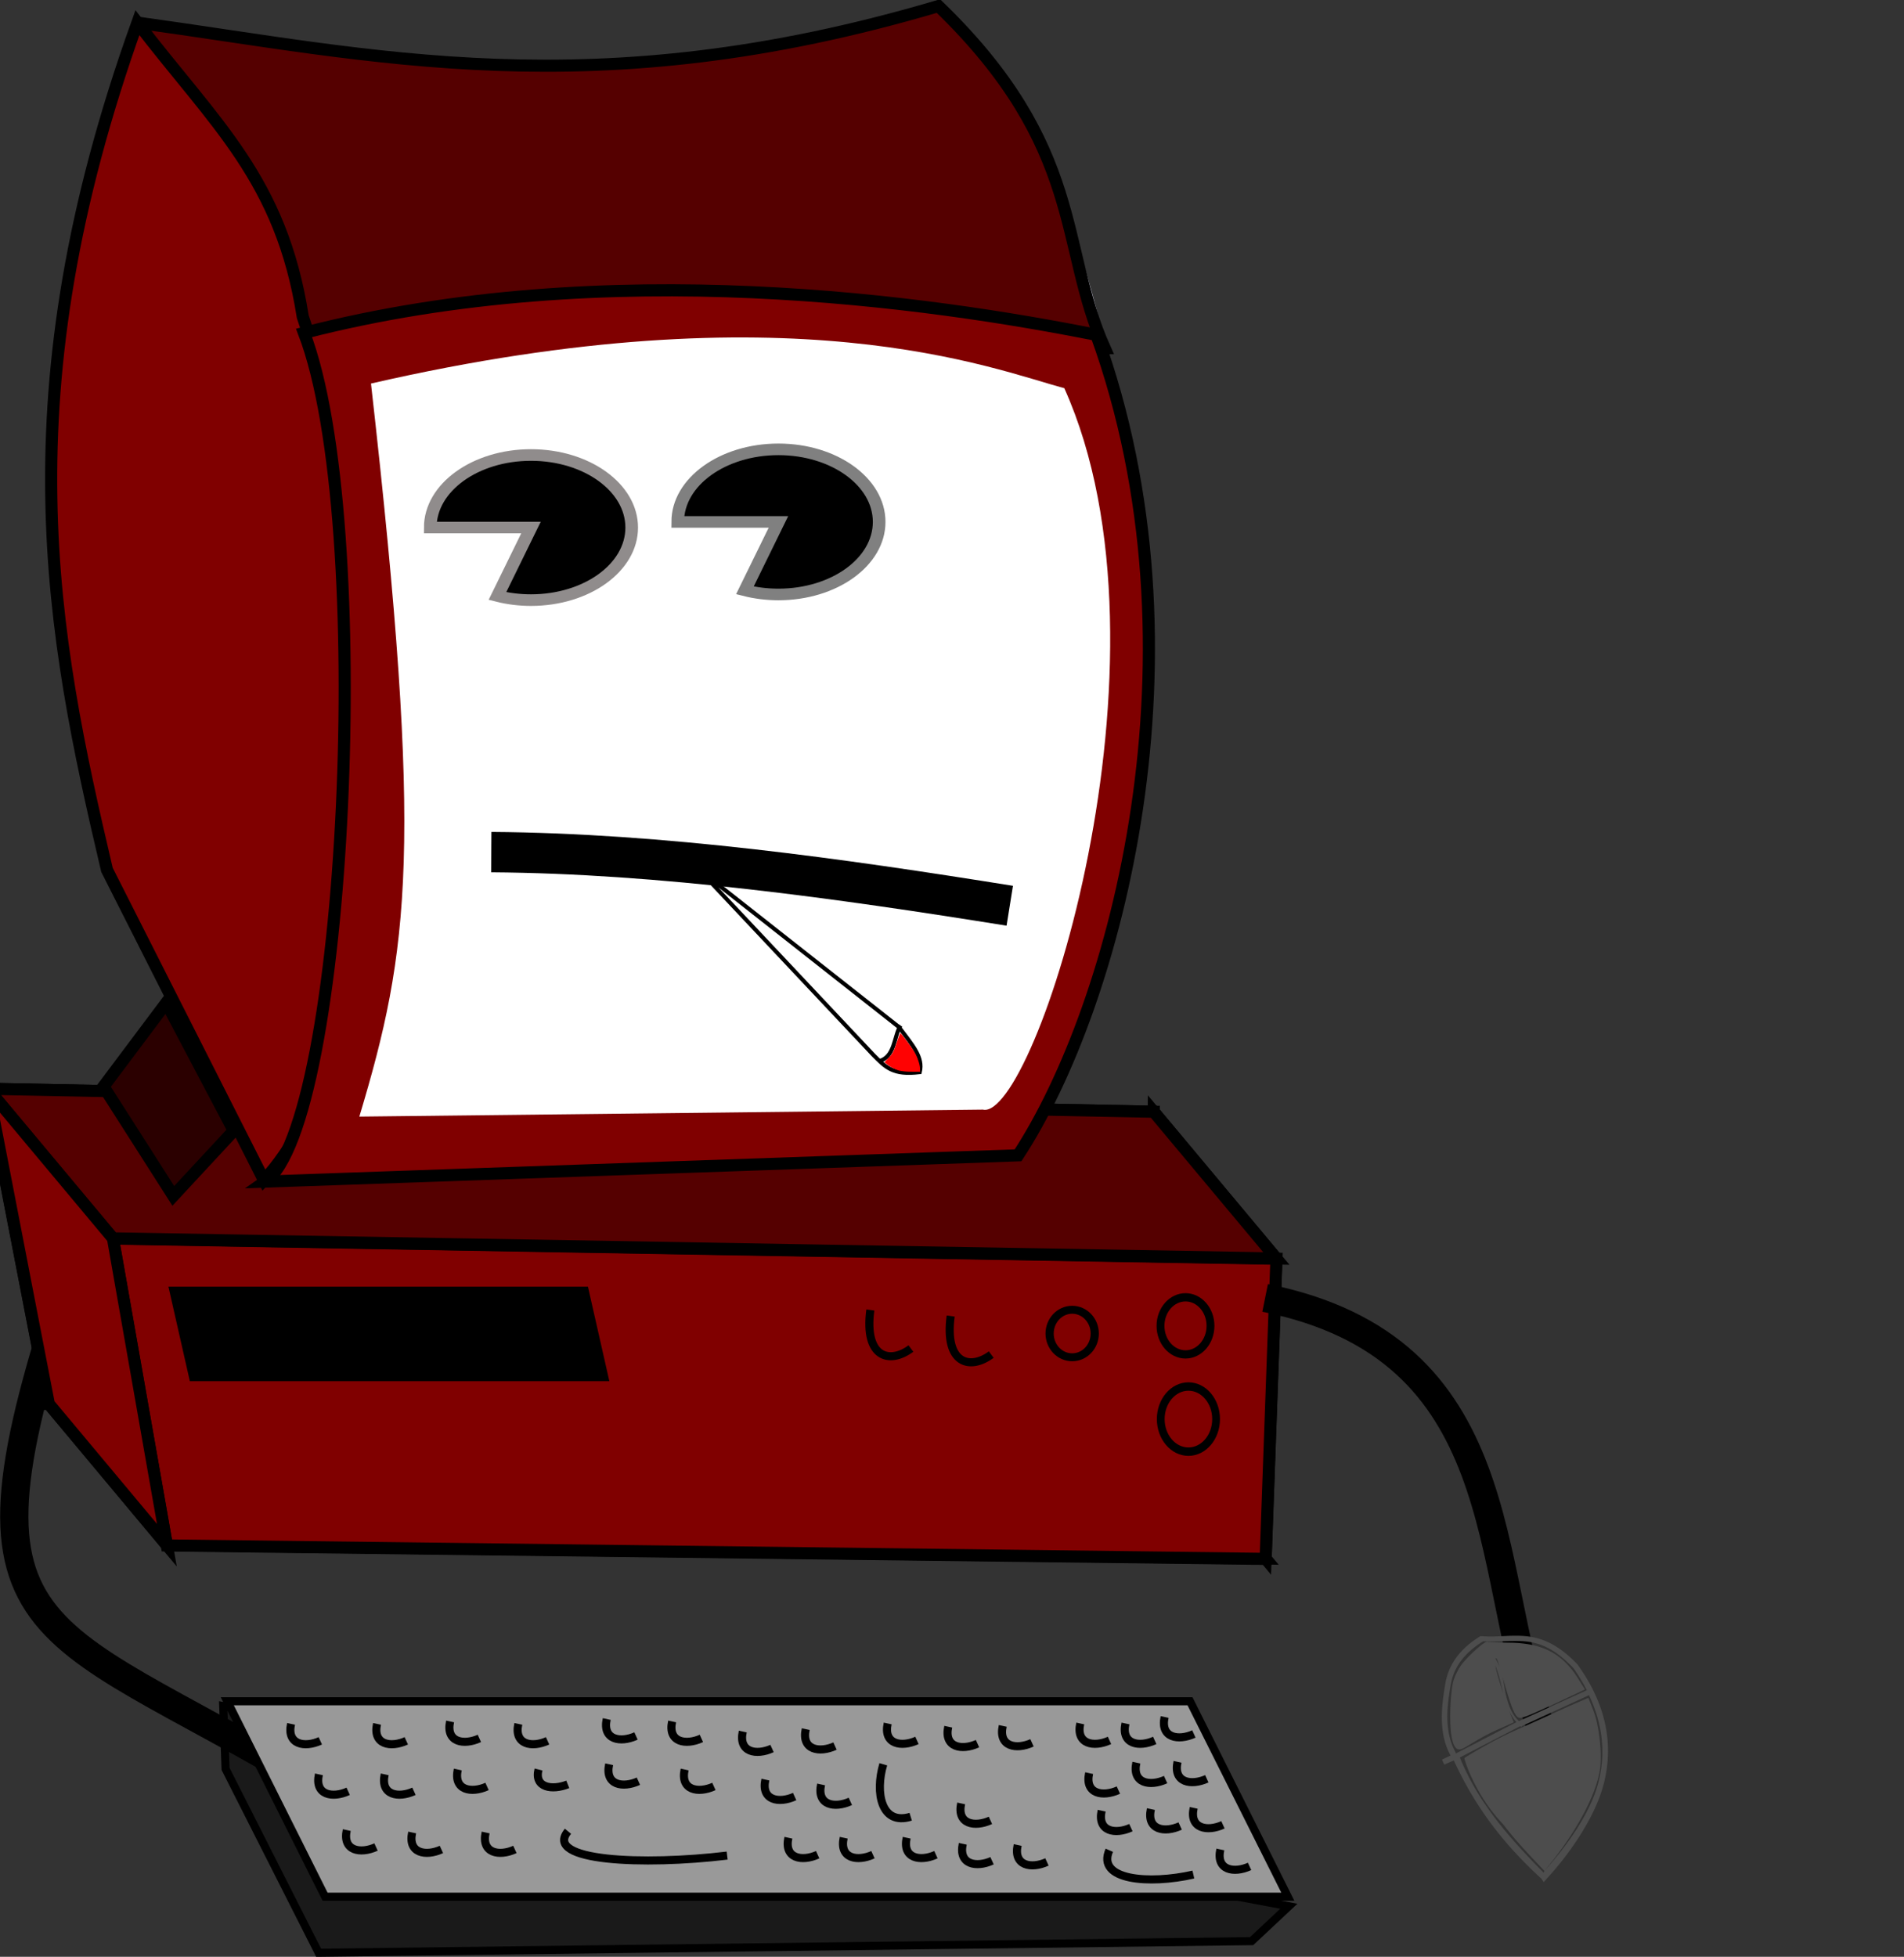 <svg xmlns="http://www.w3.org/2000/svg" viewBox="0 0 47.166 48.463"><rect x="0" y="0" width="47.166" height="48.463" fill="#333333" stroke="none"/><path d="M5.53 42.254l.058 1.556 2.305 4.553 23.112-.288.922-.864z" stroke="#000" stroke-width=".2" fill="#1a1a1a"/><path d="M1.92 30.994c-3.384 9.883-1.231 8.96 5.944 13.247" stroke="#000" stroke-width=".7" fill="none"/><g stroke="#000" stroke-width=".3" fill="none" fill-rule="evenodd"><path d="M28.58 27.534l-.1 7.634 2.871 3.435.267-7.435z" fill="#8686bf"/><path d="M28.48 35.164l2.872 3.435-27.221-.333-2.925-3.499z" fill="#d7d7ff"/><path d="M28.58 27.534l-.1 7.634-27.274-.397-1.51-7.806z" fill="#4d4d9f"/><path d="M31.62 31.174l-.267 7.434-27.22-.333-1.337-7.6z" fill="maroon"/><path d="M28.58 27.534l3.038 3.634-28.824-.498-3.097-3.705z" fill="#500"/><path d="M-.3 26.964l1.51 7.806 2.924 3.499-1.336-7.6z" fill="maroon"/></g><path transform="matrix(1 0 .221 .975 -120.49 -83.876)" color="#000" stroke="#000" stroke-width=".203" d="M98.529 118.81h10.189v2.2H98.529z"/><g fill="none" fill-rule="evenodd"><path d="M21.51 20.874L23.249.153c1.345 1.735 2.69 2.633 4.036 7.982 1.273 12.772-.783 15.144-1.94 20.321-1.279-2.527-2.296-4.532-3.835-7.582z" fill="#e9e9ff"/><path d="M2.65 21.544l3.887 7.685c8.148-1.384 12.54-.515 18.81-.772L21.35 19.61z" fill="#353564"/><path d="M2.65 21.544L3.404.562C9.436 1.1 14.575 2.667 23.252.153l-1.738 20.721z" fill="#4d4d9f"/><path d="M3.4.559l4.095 8.097 19.87-.034c-1.133-2.532-.482-4.96-4.118-8.472C14.684 2.683 9.251 1.363 3.4.56z" stroke="#000" stroke-width=".3" fill="#500"/><path d="M2.65 21.544C1.281 15.728.09 9.784 3.404.562 5.327 3.075 6.965 4.432 7.5 7.843c3.06 8.992 1.843 18.377-.962 21.386z" stroke="#000" stroke-width=".3" fill="maroon"/><path d="M6.57 29.264c2.013-1.4 2.734-16.378.962-21.019 7.524-1.942 15.557-.762 19.627.048 2.844 7.86.491 16.61-1.94 20.32z" stroke="#000" stroke-width=".3" fill="maroon"/></g><path d="M9.19 9.499c10.425-2.395 15.426-.35 17.175.115 3.002 6.677-.748 18.17-2.017 17.867l-15.446.173c1.24-4.136 1.594-6.627.288-18.155z" color="#000" fill-rule="evenodd" fill="#fff"/><path d="M4.12 24.834l-1.556 2.075 1.729 2.709 1.498-1.614z" stroke="#000" stroke-width=".3" fill="#2b0000"/><path d="M5.63 42.134h23.849l2.423 4.84H8.053z" color="#000" stroke="#000" stroke-width=".2" fill="#999"/><path d="M47.17 34.454c-.413 1.181-1.444 1.935-2.075 2.882M8.65 46.234c.097.713-.005 1.684-.115 1.96" fill="none"/><path d="M7.21 42.694c-.113.52.342.594.725.42M11.15 42.634c-.113.52.342.594.725.42M9.34 42.694c-.113.52.342.594.725.42M15.09 43.694c-.113.52.342.594.725.42M13.34 43.824c-.113.456.342.52.725.368M11.34 43.824c-.113.52.342.594.725.42M9.53 43.944c-.113.52.342.594.725.42M7.9 43.944c-.113.52.342.594.725.42M15.03 42.574c-.113.52.342.594.725.42M12.84 42.694c-.113.52.342.594.725.42M16.65 42.634c-.113.52.342.594.725.42M16.96 43.824c-.113.52.342.594.725.42M12.03 45.384c-.113.52.342.594.725.42M10.21 45.384c-.113.52.342.594.725.42M8.59 45.324c-.113.52.342.594.725.42M19.96 42.824c-.113.52.342.594.725.42M19.53 45.514c-.113.52.342.594.725.42M18.96 44.074c-.113.52.342.594.725.42M18.4 42.884c-.113.52.342.594.725.42M22.46 45.514c-.113.52.342.594.725.42M23.81 44.664c-.113.52.342.594.725.42M20.9 45.514c-.113.52.342.594.725.42M20.34 44.194c-.113.52.342.594.725.42M29.57 44.774c-.113.52.342.594.725.42M24.84 42.744c-.113.52.342.594.725.42M23.49 42.764c-.113.52.342.594.725.42M21.99 42.684c-.113.52.342.594.725.42M30.23 45.804c-.113.52.342.594.725.42M25.21 45.694c-.113.52.342.594.725.42M23.85 45.664c-.113.52.342.594.725.42M27.48 45.824c-.325.745.984.852 2.082.602M27.29 44.844c-.113.52.342.594.725.42M26.98 43.914c-.113.52.342.594.725.42M26.76 42.684c-.113.52.342.594.725.42M27.88 42.684c-.113.52.342.594.725.42M28.51 44.804c-.113.52.342.594.725.42M28.15 43.654c-.113.52.342.594.725.42M28.85 42.524c-.113.52.342.594.725.42M29.17 43.634c-.113.52.342.594.725.42M22.56 44.994c-.733.223-.887-.6-.679-1.299M14.07 45.354c-.616.745 1.864.852 3.943.602M21.56 32.444c-.157 1.18.475 1.349 1.005.954M23.55 32.594c-.157 1.18.475 1.349 1.005.954" stroke="#000" stroke-width=".2" fill="none"/><path d="M148.03 117.05c0 .458-.341.829-.762.829s-.763-.371-.763-.829c0-.458.342-.829.763-.829.42 0 .762.371.762.829z" transform="matrix(.733 0 0 .71 -81.387 -50.079)" stroke="#000" stroke-width=".277" fill="none"/><path d="M148.03 117.05c0 .458-.341.829-.762.829s-.763-.371-.763-.829c0-.458.342-.829.763-.829.42 0 .762.371.762.829z" transform="matrix(.899 0 0 .973 -102.954 -78.744)" stroke="#000" stroke-width=".214" fill="none"/><path d="M148.03 117.05c0 .458-.341.829-.762.829s-.763-.371-.763-.829c0-.458.342-.829.763-.829.42 0 .762.371.762.829z" transform="matrix(.812 0 0 .853 -90.214 -67.007)" stroke="#000" stroke-width=".24" fill="none"/><path d="M31.34 32.144c6.185 1.247 5.399 6.655 6.793 10.53" stroke="#000" stroke-width=".7" fill="none"/><path style="block-progression:tb;text-transform:none;text-indent:0" d="M38.24 46.614l.06-.068c.516-.555 1.194-1.478 1.424-2.352.23-.875.135-1.894-.65-2.976-.467-.49-.875-.653-1.257-.694-.382-.041-.74.03-1.106-.002h-.021l-.021.002c-.508.31-.786.706-.865 1.172-.078.466-.197 1.197.13 1.782l-.214.101.057.124.237-.103c.628 1.37 1.441 2.26 2.173 2.932l.053.081zm0-.234c-.826-.838-1.613-1.709-2.076-2.853l1.495-.776c.01.006.015.013.024.02l.02-.023 1.66-.764c.376.791.4 1.522.228 2.177-.209.794-.85 1.641-1.334 2.175-.009.01-.008.033-.018.044zm.018-.044l.22-.272c.593-.76 1.043-1.586 1.15-2.204.071-.41-.016-1.151-.166-1.521l-.114-.29-.479.206c-.265.122-.903.41-1.413.639-.51.23-1.163.628-1.178.646-.016.017.264.922.961 1.643.32.425.672.782 1.019 1.153zm-2.194-2.909l-.002-.02c-.319-.57-.196-1.252-.125-1.677.072-.425.324-.788.808-1.083.372.025.722-.031 1.062.006.355.038.718.187 1.168.658.133.186.24.37.334.55l-1.683.765c-.178-.17-.261-.4-.323-.657-.035-.15-.05-.31-.087-.462.19.676.277.908.355.995.076.087.148.06.883-.279l.81-.38-.18-.285c-.388-.613-.883-.864-1.686-.874a9.849 9.849 0 01-.565-.022c-.067-.01-.493.377-.639.58-.078.11-.169.296-.198.42-.067.282-.131 1.27.03 1.57.132.247.27-.023 1.015-.37l.458-.205-.115-.29c.05.105.1.2.18.285l-1.5.776zm1.17-1.496c-.08-.256-.162-.516-.194-.689.088.216.14.45.195.689zm-.08-.633a1.639 1.639 0 00-.109-.226c.035-.022.057.064.108.226z" color="#000" fill="#4d4d4d"/><path d="M77.105 90.839c0 2.392-2.471 4.33-5.52 4.33-3.048 0-5.52-1.938-5.52-4.33s2.472-4.33 5.52-4.33c.626 0 1.248.083 1.838.246l-1.838 4.084z" transform="matrix(-.452 0 0 -.415 45.51 50.764)" fill-rule="evenodd" stroke="#908c8c" stroke-width=".692"/><path transform="matrix(-.452 0 0 -.415 51.64 50.624)" d="M77.105 90.839c0 2.392-2.471 4.33-5.52 4.33-3.048 0-5.52-1.938-5.52-4.33s2.472-4.33 5.52-4.33c.626 0 1.248.083 1.838.246l-1.838 4.084z" fill-rule="evenodd" stroke="gray" stroke-width=".692"/><path d="M12.17 21.104c4.219.029 8.646.655 12.844 1.328" stroke="#000" fill="none"/><path d="M17.3 21.524l4.34 4.609c.293.293.476.504 1.145.42.087-.363-.162-.647-.524-1.123z" stroke="#000" stroke-width=".1" fill="#fff"/><path d="M21.76 26.284c.416-.094.378-.61.548-.885" stroke="#000" stroke-width=".1" fill="none"/><path d="M22.27 26.514a.955.955 0 01-.297-.155l-.064-.05.108-.115c.095-.1.118-.144.191-.36.046-.135.09-.246.097-.246.016 0 .264.332.341.457.077.124.144.318.144.415v.084l-.217-.001a1.44 1.44 0 01-.303-.029z" opacity=".99" fill="red"/></svg>